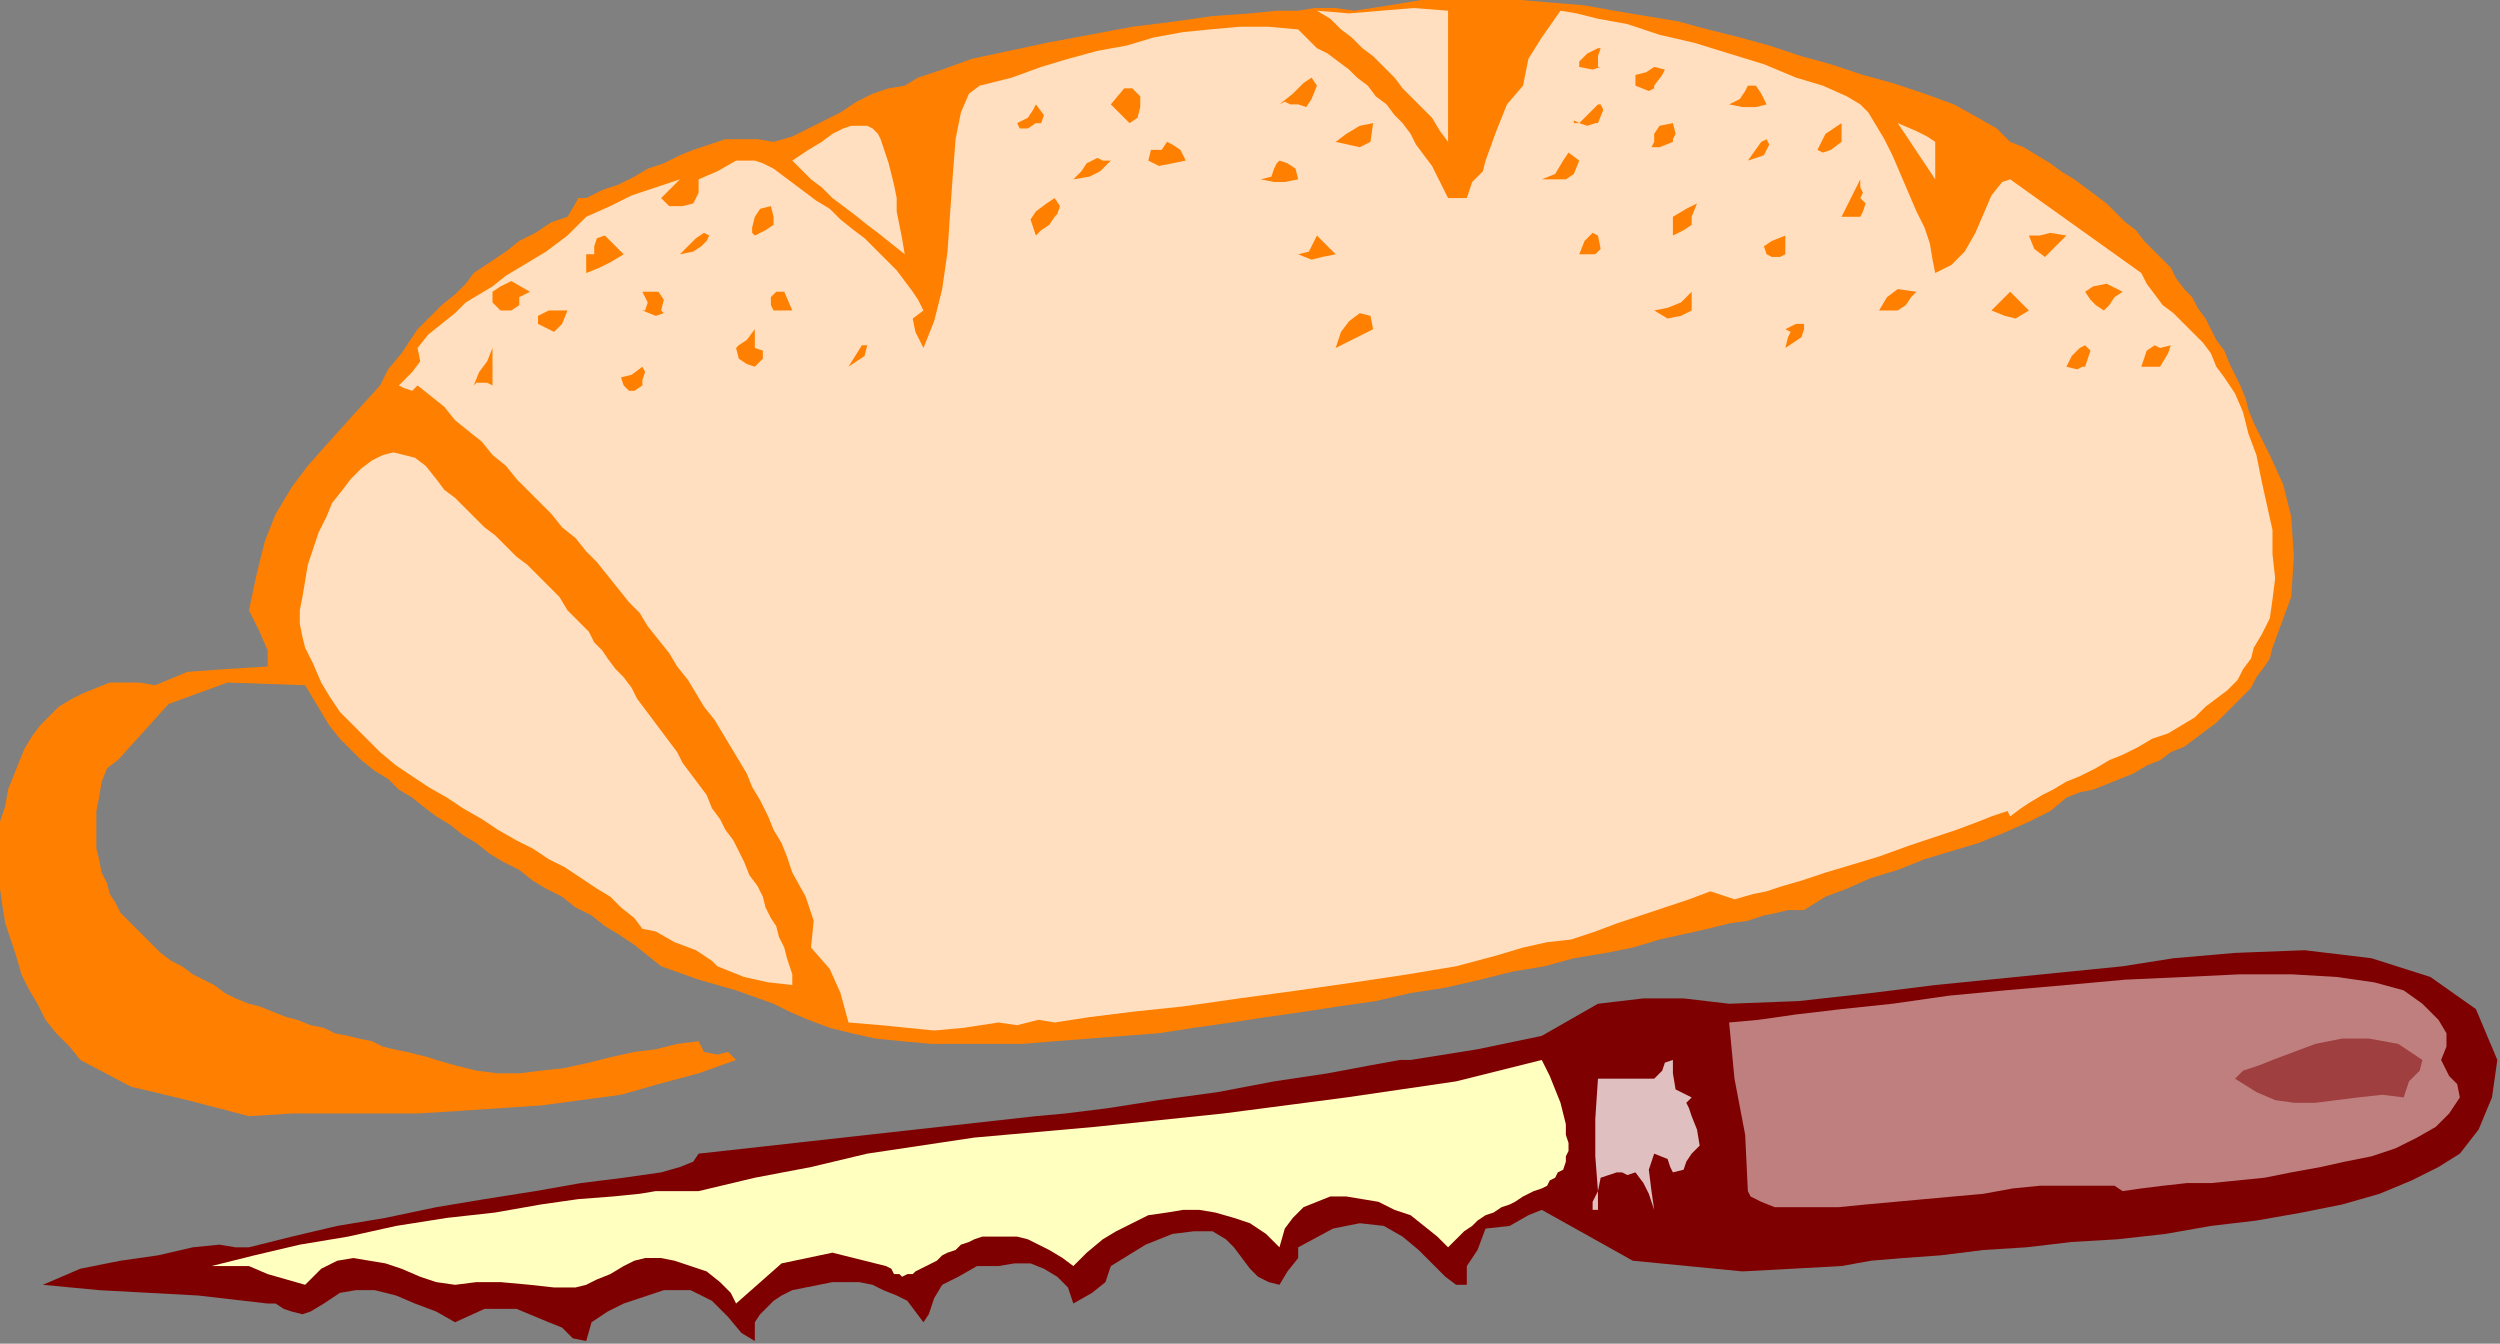 <?xml version="1.0" encoding="UTF-8" standalone="no"?>
<svg
   xmlns:dc="http://purl.org/dc/elements/1.1/"
   xmlns:cc="http://creativecommons.org/ns#"
   xmlns:rdf="http://www.w3.org/1999/02/22-rdf-syntax-ns#"
   xmlns:svg="http://www.w3.org/2000/svg"
   xmlns="http://www.w3.org/2000/svg"
   xmlns:sodipodi="http://sodipodi.sourceforge.net/DTD/sodipodi-0.dtd"
   xmlns:inkscape="http://www.inkscape.org/namespaces/inkscape"
   version="1.0"
   width="158.157mm"
   height="85.005mm"
   id="svg113"
   sodipodi:docname="OBSSG208.WMF">
  <rect width="100%" height="100%" fill="#808080" stroke="none"/>
  <sodipodi:namedview
     pagecolor="#ffffff"
     bordercolor="#666666"
     borderopacity="1"
     objecttolerance="10"
     gridtolerance="10"
     guidetolerance="10"
     inkscape:pageopacity="0"
     inkscape:pageshadow="2"
     inkscape:window-width="640"
     inkscape:window-height="480"
     id="namedview115" />
  <defs
     id="defs3">
    <pattern
       id="WMFhbasepattern"
       patternUnits="userSpaceOnUse"
       width="6"
       height="6"
       x="0"
       y="0" />
  </defs>
  <path
     style="fill:#ff7f00;fill-rule:evenodd;fill-opacity:1;stroke:none;"
     d="  M 467.2,24.96   L 472.96,28.16   L 477.44,30.72   L 480.64,33.92   L 480.64,33.92   L 483.84,35.2   L 487.04,37.12   L 490.24,39.04   L 492.8,40.96   L 496,42.88   L 498.56,44.8   L 501.12,46.72   L 503.68,48.64   L 506.24,51.2   L 508.16,53.12   L 510.72,55.04   L 512.64,57.6   L 514.56,59.52   L 517.12,62.08   L 519.04,64   L 520.32,66.56   L 522.24,69.12   L 524.16,71.04   L 525.44,73.6   L 527.36,76.16   L 528.64,78.72   L 529.92,81.28   L 531.84,83.84   L 533.12,87.04   L 534.4,89.6   L 535.68,92.16   L 536.96,95.36   L 537.6,97.92   L 538.88,101.12   L 538.88,101.12   L 542.72,108.8   L 545.92,115.84   L 547.84,123.52   L 547.84,123.52   L 548.48,133.12   L 547.84,142.72   L 543.36,154.88   L 543.36,154.88   L 542.72,157.44   L 541.44,159.36   L 539.52,161.92   L 538.24,164.48   L 536.32,166.4   L 534.4,168.32   L 531.84,170.88   L 529.92,172.8   L 527.36,174.72   L 524.8,176.64   L 522.24,178.56   L 519.04,179.84   L 516.48,181.76   L 513.28,183.04   L 510.08,184.96   L 506.88,186.24   L 503.68,187.52   L 500.48,188.8   L 497.28,189.44   L 494.08,190.72   L 494.08,190.72   L 490.24,193.92   L 485.12,196.48   L 479.36,199.04   L 472.96,201.6   L 466.56,203.52   L 460.16,205.44   L 453.76,208   L 447.36,209.92   L 441.6,212.48   L 436.48,214.4   L 431.36,217.6   L 431.36,217.6   L 430.72,217.6   L 429.44,217.6   L 427.52,217.6   L 424.96,218.24   L 421.76,218.88   L 417.92,220.16   L 413.44,220.8   L 408.32,222.08   L 402.56,223.36   L 396.8,224.64   L 390.4,226.56   L 384,227.84   L 376.32,229.12   L 369.28,231.04   L 361.6,232.32   L 353.92,234.24   L 345.6,236.16   L 337.28,237.44   L 328.96,239.36   L 320,240.64   L 311.68,241.92   L 302.72,243.2   L 294.4,244.48   L 285.44,245.76   L 277.12,247.04   L 268.8,247.68   L 260.48,248.32   L 252.16,248.96   L 244.48,249.6   L 236.8,249.6   L 229.76,249.6   L 222.72,249.6   L 215.68,248.96   L 209.28,248.32   L 203.52,247.04   L 198.4,245.76   L 193.28,243.84   L 188.8,241.92   L 184.96,240   L 184.96,240   L 176,236.8   L 167.04,234.24   L 158.08,231.04   L 158.08,231.04   L 154.88,228.48   L 151.68,225.92   L 147.84,223.36   L 144.64,221.44   L 141.44,218.88   L 137.6,216.96   L 134.4,214.4   L 130.56,212.48   L 127.36,210.56   L 124.16,208   L 120.32,206.08   L 117.12,204.16   L 113.92,201.6   L 110.72,199.68   L 107.52,197.12   L 104.32,195.2   L 104.32,195.2   L 101.76,193.28   L 98.56,190.72   L 95.36,188.8   L 92.8,186.24   L 89.6,184.32   L 86.4,181.76   L 83.84,179.2   L 81.28,176.64   L 78.72,173.44   L 76.8,170.24   L 74.88,167.04   L 72.96,163.84   L 72.96,163.84   L 54.4,163.2   L 40.32,168.32   L 28.16,181.76   L 28.16,181.76   L 25.6,183.68   L 24.32,186.88   L 23.68,190.72   L 23.68,190.72   L 23.04,193.92   L 23.04,197.12   L 23.04,200.32   L 23.04,202.88   L 23.68,205.44   L 24.32,208.64   L 25.6,211.2   L 26.24,213.76   L 27.52,215.68   L 28.8,218.24   L 30.72,220.16   L 32.64,222.08   L 34.56,224   L 36.48,225.92   L 38.4,227.84   L 40.96,229.76   L 43.52,231.04   L 46.08,232.96   L 48.64,234.24   L 51.2,235.52   L 53.76,237.44   L 56.32,238.72   L 59.52,240   L 62.08,240.64   L 65.28,241.92   L 68.48,243.2   L 71.04,243.84   L 74.24,245.12   L 77.44,245.76   L 80,247.04   L 83.2,247.68   L 85.76,248.32   L 88.96,248.96   L 91.52,250.24   L 94.08,250.88   L 97.28,251.52   L 99.84,252.16   L 102.4,252.8   L 104.32,253.44   L 104.32,253.44   L 108.8,254.72   L 113.92,256   L 119.04,256.64   L 124.16,256.64   L 129.28,256   L 135.04,255.36   L 140.8,254.08   L 145.92,252.8   L 151.68,251.52   L 156.8,250.88   L 161.92,249.6   L 167.04,248.96   L 167.04,248.96   L 168.32,251.52   L 171.52,252.16   L 174.08,251.52   L 176,253.44   L 176,253.44   L 167.04,256.64   L 157.44,259.2   L 148.48,261.76   L 138.88,263.04   L 129.28,264.32   L 119.68,264.96   L 110.08,265.6   L 99.84,266.24   L 90.24,266.24   L 80,266.24   L 69.76,266.24   L 59.52,266.88   L 59.52,266.88   L 59.52,266.88   L 44.8,263.04   L 31.36,259.84   L 19.2,253.44   L 19.2,253.44   L 16.64,250.24   L 13.44,247.04   L 10.88,243.84   L 8.96,240   L 7.04,236.8   L 5.12,232.96   L 3.84,228.48   L 2.56,224.64   L 1.28,220.8   L 0.64,216.96   L 0,212.48   L 0,208.64   L 0,204.16   L 0,200.32   L 0,196.48   L 1.28,192.64   L 1.92,188.8   L 3.2,185.6   L 4.48,182.4   L 5.76,179.2   L 7.68,176   L 9.6,173.44   L 12.16,170.88   L 14.08,168.96   L 17.28,167.04   L 19.84,165.76   L 23.04,164.48   L 26.24,163.2   L 29.44,163.2   L 33.28,163.2   L 37.12,163.84   L 37.12,163.84   L 44.8,160.64   L 53.76,160   L 64,159.36   L 64,159.36   L 64,155.52   L 62.08,151.04   L 59.52,145.92   L 59.52,145.92   L 61.44,136.96   L 63.36,129.28   L 65.92,122.88   L 69.76,116.48   L 73.6,111.36   L 78.72,105.6   L 84.48,99.2   L 90.88,92.16   L 90.88,92.16   L 92.8,88.32   L 96,84.48   L 99.84,78.72   L 99.84,78.72   L 103.04,75.52   L 105.6,72.96   L 108.8,70.4   L 111.36,67.84   L 113.28,65.28   L 113.28,65.28   L 117.12,62.72   L 120.96,60.16   L 124.16,57.6   L 128,55.68   L 131.84,53.12   L 135.68,51.84   L 135.68,51.84   L 137.6,48.64   L 138.24,47.36   L 140.16,47.36   L 140.16,47.36   L 144,45.44   L 147.84,44.16   L 151.68,42.24   L 154.88,40.32   L 158.72,39.04   L 162.56,37.12   L 165.76,35.84   L 169.6,34.56   L 173.44,33.28   L 177.28,33.28   L 181.12,33.28   L 184.96,33.92   L 184.96,33.92   L 189.44,32.64   L 193.28,30.72   L 197.12,28.8   L 200.96,26.88   L 204.8,24.32   L 208.64,22.4   L 212.48,21.12   L 216.32,20.48   L 216.32,20.48   L 219.52,18.56   L 225.28,16.64   L 232.32,14.08   L 241.28,12.16   L 250.24,10.24   L 260.48,8.32   L 270.72,6.4   L 280.96,5.12   L 289.92,3.84   L 298.88,3.2   L 305.28,2.56   L 310.4,2.56   L 310.4,2.56   L 314.24,1.92   L 319.36,1.92   L 323.84,2.56   L 323.84,2.56   L 332.16,1.28   L 339.84,0   L 348.16,0   L 355.84,0   L 363.52,0   L 371.2,0.64   L 378.88,1.28   L 385.92,2.56   L 393.6,3.84   L 401.28,5.12   L 408.32,7.04   L 416,8.96   L 423.04,10.88   L 430.72,13.44   L 437.76,15.36   L 445.44,17.92   L 452.48,19.84   L 460.16,22.4   L 467.2,24.96  z "
     id="path5" />
  <path
     style="fill:#ffdfbf;fill-rule:evenodd;fill-opacity:1;stroke:none;"
     d="  M 346.24,33.92   L 344.32,31.36   L 342.4,28.16   L 339.84,25.6   L 337.92,23.68   L 335.36,21.12   L 333.44,18.56   L 330.88,16   L 328.32,13.44   L 325.76,11.52   L 323.2,8.96   L 320.64,7.04   L 318.08,4.48   L 314.88,2.56   L 314.88,2.56   L 322.56,3.2   L 330.24,2.56   L 337.92,1.92   L 346.24,2.56   L 346.24,2.56   L 346.24,12.16   L 346.24,23.04   L 346.24,33.92  z "
     id="path7" />
  <path
     style="fill:#ffdfbf;fill-rule:evenodd;fill-opacity:1;stroke:none;"
     d="  M 462.72,65.28   L 466.56,63.36   L 469.76,60.16   L 472.32,55.68   L 474.24,51.2   L 476.16,46.72   L 478.72,43.52   L 480.64,42.88   L 480.64,42.88   L 512,65.28   L 513.28,67.84   L 515.2,70.4   L 517.12,72.96   L 519.68,74.88   L 522.24,77.44   L 524.16,79.36   L 526.72,81.92   L 528.64,84.48   L 529.92,87.68   L 529.92,87.68   L 531.84,90.24   L 534.4,94.08   L 536.32,98.56   L 537.6,103.68   L 539.52,108.8   L 540.8,115.2   L 542.08,120.96   L 543.36,126.72   L 543.36,132.48   L 544,138.24   L 543.36,143.36   L 542.72,147.84   L 540.8,151.68   L 538.88,154.88   L 538.88,154.88   L 538.24,157.44   L 536.32,160   L 535.04,162.56   L 532.48,165.12   L 529.92,167.04   L 527.36,168.96   L 524.8,171.52   L 521.6,173.44   L 518.4,175.36   L 514.56,176.64   L 511.36,178.56   L 507.52,180.48   L 504.32,181.76   L 501.12,183.68   L 497.28,185.6   L 494.08,186.88   L 490.88,188.8   L 488.32,190.08   L 485.12,192   L 483.2,193.28   L 480.64,195.2   L 480.64,195.2   L 480,193.92   L 478.08,194.56   L 476.16,195.2   L 476.16,195.2   L 472.96,196.48   L 467.84,198.4   L 462.08,200.32   L 456.32,202.24   L 449.28,204.8   L 442.88,206.72   L 436.48,208.64   L 430.72,210.56   L 426.24,211.84   L 422.4,213.12   L 422.4,213.12   L 419.2,213.76   L 414.72,215.04   L 408.96,213.12   L 408.96,213.12   L 403.84,215.04   L 398.08,216.96   L 392.32,218.88   L 386.56,220.8   L 381.44,222.72   L 375.68,224.64   L 369.92,225.28   L 364.16,226.56   L 364.16,226.56   L 357.76,228.48   L 348.16,231.04   L 336.64,232.96   L 323.84,234.88   L 310.4,236.8   L 296.32,238.72   L 282.88,240.64   L 270.72,241.92   L 260.48,243.2   L 252.16,244.48   L 252.16,244.48   L 248.32,243.84   L 243.2,245.12   L 238.72,244.48   L 238.72,244.48   L 230.4,245.76   L 223.36,246.4   L 216.96,245.76   L 210.56,245.12   L 202.88,244.48   L 202.88,244.48   L 200.96,237.44   L 198.4,231.68   L 193.92,226.56   L 193.92,226.56   L 194.56,220.16   L 192.64,214.4   L 189.44,208.64   L 189.44,208.64   L 188.16,204.8   L 186.88,201.6   L 184.96,198.4   L 183.68,195.2   L 181.76,191.36   L 179.84,188.16   L 178.56,184.96   L 176.64,181.76   L 174.72,178.56   L 172.8,175.36   L 170.88,172.16   L 168.32,168.96   L 166.4,165.76   L 164.48,162.56   L 161.92,159.36   L 160,156.16   L 157.44,152.96   L 154.88,149.76   L 152.96,146.56   L 150.4,144   L 147.84,140.8   L 145.28,137.6   L 142.72,134.4   L 140.16,131.84   L 137.6,128.64   L 134.4,126.08   L 131.84,122.88   L 129.28,120.32   L 126.08,117.12   L 123.52,114.56   L 120.96,111.36   L 117.76,108.8   L 115.2,105.6   L 112,103.04   L 108.8,100.48   L 106.24,97.28   L 103.04,94.72   L 99.84,92.16   L 99.84,92.16   L 98.56,93.44   L 96.64,92.8   L 95.36,92.16   L 95.36,92.16   L 98.56,88.96   L 100.48,86.4   L 99.84,83.2   L 99.84,83.2   L 102.4,80   L 105.6,77.44   L 108.8,74.88   L 111.36,72.32   L 114.56,70.4   L 117.76,68.48   L 120.96,65.92   L 124.16,64   L 127.36,62.08   L 130.56,60.16   L 133.12,58.24   L 135.68,56.32   L 138.24,53.76   L 140.16,51.84   L 140.16,51.84   L 145.92,49.28   L 151.04,46.72   L 156.8,44.8   L 162.56,42.88   L 162.56,42.88   L 158.08,47.36   L 160,49.28   L 163.2,49.28   L 165.76,48.64   L 167.04,46.08   L 167.04,42.88   L 167.04,42.88   L 171.52,40.96   L 176,38.4   L 180.48,38.4   L 180.48,38.4   L 182.4,39.04   L 184.96,40.32   L 187.52,42.24   L 190.08,44.16   L 192.64,46.08   L 195.2,48   L 198.4,49.92   L 200.96,52.48   L 204.16,55.04   L 206.72,56.96   L 209.28,59.52   L 211.84,62.08   L 214.4,64.64   L 216.32,67.2   L 218.24,69.76   L 219.52,71.68   L 220.8,74.24   L 220.8,74.24   L 218.24,76.16   L 218.88,79.36   L 220.8,83.2   L 220.8,83.2   L 223.36,76.8   L 225.28,69.12   L 226.56,60.16   L 227.2,50.56   L 227.84,41.6   L 228.48,33.28   L 229.76,26.88   L 231.68,22.4   L 234.24,20.48   L 234.24,20.48   L 241.92,18.56   L 248.96,16   L 255.36,14.08   L 262.4,12.16   L 269.44,10.88   L 275.84,8.96   L 282.88,7.68   L 289.28,7.04   L 296.32,6.4   L 303.36,6.4   L 310.4,7.04   L 310.4,7.04   L 314.88,11.52   L 317.44,12.8   L 320,14.72   L 322.56,16.64   L 324.48,18.56   L 327.04,20.48   L 328.96,23.04   L 331.52,24.96   L 333.44,27.52   L 335.36,29.44   L 337.28,32   L 338.56,34.56   L 340.48,37.12   L 342.4,39.68   L 343.68,42.24   L 344.96,44.8   L 346.24,47.36   L 346.24,47.36   L 350.72,47.36   L 352,43.52   L 354.56,40.96   L 355.2,38.4   L 355.2,38.4   L 357.76,31.36   L 360.32,24.96   L 364.16,20.48   L 364.16,20.48   L 365.44,14.08   L 368.64,8.96   L 373.12,2.56   L 373.12,2.56   L 376.96,3.2   L 382.08,4.48   L 389.12,5.76   L 396.8,8.32   L 405.12,10.24   L 413.44,12.8   L 421.76,15.36   L 429.44,18.56   L 435.84,20.48   L 441.6,23.04   L 444.8,24.96   L 444.8,24.96   L 446.72,26.88   L 448.64,30.08   L 450.56,33.28   L 452.48,37.12   L 454.4,41.6   L 456.32,46.08   L 458.24,50.56   L 460.16,54.4   L 461.44,58.24   L 462.08,62.08   L 462.72,65.28  z "
     id="path9" />
  <path
     style="fill:#ff7f00;fill-rule:evenodd;fill-opacity:1;stroke:none;"
     d="  M 382.08,16   L 382.72,16   L 380.8,16.64   L 377.6,16   L 377.6,16   L 377.6,16   L 377.6,14.72   L 379.52,12.8   L 382.08,11.52   L 382.08,11.52   L 382.72,11.52   L 382.08,13.44   L 382.08,16  z "
     id="path11" />
  <path
     style="fill:#ff7f00;fill-rule:evenodd;fill-opacity:1;stroke:none;"
     d="  M 395.52,20.48   L 395.52,21.12   L 394.24,21.76   L 391.04,20.48   L 391.04,20.48   L 391.04,17.92   L 393.6,17.28   L 395.52,16   L 395.52,16   L 398.08,16.64   L 397.44,17.92   L 395.52,20.48  z "
     id="path13" />
  <path
     style="fill:#ff7f00;fill-rule:evenodd;fill-opacity:1;stroke:none;"
     d="  M 314.88,20.48   L 313.6,23.68   L 312.32,25.6   L 310.4,24.96   L 310.4,24.96   L 308.48,24.96   L 307.2,24.32   L 305.92,24.96   L 305.92,24.96   L 309.12,22.4   L 311.68,19.84   L 313.6,18.56   L 314.88,20.48  z "
     id="path15" />
  <path
     style="fill:#ff7f00;fill-rule:evenodd;fill-opacity:1;stroke:none;"
     d="  M 422.4,24.96   L 419.84,25.6   L 416.64,25.6   L 413.44,24.96   L 413.44,24.96   L 413.44,24.96   L 413.44,24.96   L 413.44,24.96   L 413.44,24.96   L 416,23.68   L 417.28,21.76   L 417.92,20.48   L 417.92,20.48   L 419.84,20.48   L 421.12,22.4   L 422.4,24.96  z "
     id="path17" />
  <path
     style="fill:#ff7f00;fill-rule:evenodd;fill-opacity:1;stroke:none;"
     d="  M 270.08,29.44   L 265.6,24.96   L 268.8,21.12   L 270.72,21.12   L 272.64,23.04   L 272.64,25.6   L 272,28.16   L 270.08,29.44  z "
     id="path19" />
  <path
     style="fill:#ff7f00;fill-rule:evenodd;fill-opacity:1;stroke:none;"
     d="  M 382.08,29.44   L 381.44,29.44   L 379.52,30.08   L 377.6,29.44   L 377.6,29.44   L 376.32,29.44   L 376.32,28.8   L 377.6,29.44   L 377.6,29.44   L 382.08,24.96   L 382.72,24.96   L 383.36,26.24   L 382.08,29.44  z "
     id="path21" />
  <path
     style="fill:#ff7f00;fill-rule:evenodd;fill-opacity:1;stroke:none;"
     d="  M 247.68,24.96   L 249.6,27.52   L 248.96,29.44   L 247.68,29.44   L 247.68,29.44   L 245.76,30.72   L 243.84,30.72   L 243.2,29.44   L 243.2,29.44   L 245.76,28.16   L 247.04,26.24   L 247.68,24.96   L 247.68,24.96   L 248.32,24.96   L 248.96,24.96   L 247.68,24.96  z "
     id="path23" />
  <path
     style="fill:#ff7f00;fill-rule:evenodd;fill-opacity:1;stroke:none;"
     d="  M 400,29.44   L 400.64,32   L 400,33.28   L 400,33.92   L 400,33.92   L 396.8,35.2   L 394.88,35.2   L 395.52,33.92   L 395.52,33.92   L 395.52,32   L 396.8,30.08   L 400,29.44   L 400,29.44   L 400,29.44   L 400,29.44   L 400,29.44  z "
     id="path25" />
  <path
     style="fill:#ffdfbf;fill-rule:evenodd;fill-opacity:1;stroke:none;"
     d="  M 216.32,60.8   L 216.32,60.8   L 213.12,58.24   L 209.92,55.68   L 207.36,53.76   L 204.16,51.2   L 201.6,49.28   L 199.04,47.36   L 196.48,44.8   L 193.92,42.88   L 191.36,40.32   L 189.44,38.4   L 189.44,38.4   L 193.28,35.84   L 196.48,33.92   L 199.04,32   L 201.6,30.72   L 203.52,30.08   L 205.44,30.08   L 207.36,30.08   L 208.64,30.72   L 209.92,32   L 210.56,33.28   L 211.2,35.2   L 211.84,37.12   L 212.48,39.04   L 213.12,41.6   L 213.76,44.16   L 214.4,47.36   L 214.4,50.56   L 215.04,53.76   L 215.68,56.96   L 216.32,60.8  z "
     id="path27" />
  <path
     style="fill:#ff7f00;fill-rule:evenodd;fill-opacity:1;stroke:none;"
     d="  M 328.32,29.44   L 327.68,33.92   L 325.12,35.2   L 319.36,33.92   L 319.36,33.92   L 321.92,32   L 325.12,30.08   L 328.32,29.44  z "
     id="path29" />
  <path
     style="fill:#ff7f00;fill-rule:evenodd;fill-opacity:1;stroke:none;"
     d="  M 440.32,33.92   L 437.76,35.84   L 435.84,36.48   L 434.56,35.84   L 435.2,34.56   L 436.48,32   L 440.32,29.44   L 440.32,29.44   L 440.32,33.92  z "
     id="path31" />
  <path
     style="fill:#ffdfbf;fill-rule:evenodd;fill-opacity:1;stroke:none;"
     d="  M 462.72,33.92   L 462.72,42.88   L 453.76,29.44   L 458.24,31.36   L 460.8,32.64   L 462.72,33.92  z "
     id="path33" />
  <path
     style="fill:#ff7f00;fill-rule:evenodd;fill-opacity:1;stroke:none;"
     d="  M 417.92,38.4   L 417.92,38.4   L 421.12,33.92   L 422.4,33.28   L 423.04,34.56   L 421.76,37.12   L 417.92,38.4  z "
     id="path35" />
  <path
     style="fill:#ff7f00;fill-rule:evenodd;fill-opacity:1;stroke:none;"
     d="  M 283.52,38.4   L 280.32,39.04   L 277.12,39.68   L 274.56,38.4   L 274.56,38.4   L 275.2,35.84   L 277.76,35.84   L 279.04,33.92   L 279.04,33.92   L 280.32,34.56   L 282.24,35.84   L 283.52,38.4  z "
     id="path37" />
  <path
     style="fill:#ff7f00;fill-rule:evenodd;fill-opacity:1;stroke:none;"
     d="  M 265.6,38.4   L 263.04,40.96   L 260.48,42.24   L 256.64,42.88   L 256.64,42.88   L 256.64,42.88   L 258.56,40.96   L 259.84,39.04   L 261.12,38.4   L 261.12,38.4   L 262.4,37.76   L 263.68,38.4   L 265.6,38.4  z "
     id="path39" />
  <path
     style="fill:#ff7f00;fill-rule:evenodd;fill-opacity:1;stroke:none;"
     d="  M 310.4,42.88   L 307.2,43.52   L 304.64,43.52   L 301.44,42.88   L 301.44,42.88   L 301.44,42.88   L 304,42.24   L 304.64,40.32   L 305.28,39.04   L 305.92,38.4   L 305.92,38.4   L 307.84,39.04   L 309.76,40.32   L 310.4,42.88  z "
     id="path41" />
  <path
     style="fill:#ff7f00;fill-rule:evenodd;fill-opacity:1;stroke:none;"
     d="  M 377.6,38.4   L 376.32,41.6   L 374.4,42.88   L 373.12,42.88   L 373.12,42.88   L 368.64,42.88   L 371.84,41.6   L 373.76,38.4   L 375.04,36.48   L 377.6,38.4  z "
     id="path43" />
  <path
     style="fill:#ff7f00;fill-rule:evenodd;fill-opacity:1;stroke:none;"
     d="  M 444.8,47.36   L 446.08,48.64   L 445.44,50.56   L 444.8,51.84   L 444.8,51.84   L 442.24,51.84   L 440.96,51.84   L 440.32,51.84   L 440.32,51.84   L 441.6,49.28   L 442.88,46.72   L 444.8,42.88   L 444.8,42.88   L 444.8,44.8   L 445.44,46.08   L 444.8,47.36  z "
     id="path45" />
  <path
     style="fill:#ff7f00;fill-rule:evenodd;fill-opacity:1;stroke:none;"
     d="  M 252.16,51.84   L 250.88,53.76   L 248.96,55.04   L 247.68,56.32   L 247.68,56.32   L 246.4,52.48   L 247.68,50.56   L 250.24,48.64   L 252.16,47.36   L 252.16,47.36   L 253.44,49.28   L 252.8,51.2   L 252.16,51.84  z "
     id="path47" />
  <path
     style="fill:#ff7f00;fill-rule:evenodd;fill-opacity:1;stroke:none;"
     d="  M 404.48,51.84   L 404.48,53.76   L 402.56,55.04   L 400,56.32   L 400,56.32   L 400,53.76   L 400,52.48   L 400,51.84   L 400,51.84   L 403.2,49.92   L 405.76,48.64   L 404.48,51.84  z "
     id="path49" />
  <path
     style="fill:#ff7f00;fill-rule:evenodd;fill-opacity:1;stroke:none;"
     d="  M 184.96,51.84   L 184.96,53.76   L 183.04,55.04   L 180.48,56.32   L 180.48,56.32   L 179.84,55.68   L 179.84,54.4   L 180.48,51.84   L 180.48,51.84   L 181.76,49.92   L 184.32,49.28   L 184.96,51.84  z "
     id="path51" />
  <path
     style="fill:#ff7f00;fill-rule:evenodd;fill-opacity:1;stroke:none;"
     d="  M 382.08,56.32   L 382.72,59.52   L 381.44,60.8   L 377.6,60.8   L 377.6,60.8   L 378.88,57.6   L 380.8,55.68   L 382.08,56.32  z "
     id="path53" />
  <path
     style="fill:#ff7f00;fill-rule:evenodd;fill-opacity:1;stroke:none;"
     d="  M 489.6,60.8   L 488.96,61.44   L 486.4,59.52   L 485.12,56.32   L 485.12,56.32   L 487.68,56.32   L 490.24,55.68   L 494.08,56.32   L 494.08,56.32   L 489.6,60.8  z "
     id="path55" />
  <path
     style="fill:#ff7f00;fill-rule:evenodd;fill-opacity:1;stroke:none;"
     d="  M 162.56,60.8   L 162.56,60.8   L 166.4,56.96   L 168.32,55.68   L 169.6,56.32   L 168.96,57.6   L 167.68,58.88   L 165.76,60.16   L 162.56,60.8  z "
     id="path57" />
  <path
     style="fill:#ff7f00;fill-rule:evenodd;fill-opacity:1;stroke:none;"
     d="  M 426.88,60.8   L 425.6,61.44   L 423.68,61.44   L 422.4,60.8   L 422.4,60.8   L 421.76,58.88   L 423.68,57.6   L 426.88,56.32   L 426.88,56.32   L 426.88,56.96   L 426.88,58.88   L 426.88,60.8  z "
     id="path59" />
  <path
     style="fill:#ff7f00;fill-rule:evenodd;fill-opacity:1;stroke:none;"
     d="  M 149.12,60.8   L 145.92,62.72   L 143.36,64   L 140.16,65.28   L 140.16,65.28   L 140.16,60.8   L 142.08,60.8   L 142.08,58.88   L 142.72,56.96   L 144.64,56.32   L 144.64,56.32   L 145.92,57.6   L 147.2,58.88   L 149.12,60.8  z "
     id="path61" />
  <path
     style="fill:#ff7f00;fill-rule:evenodd;fill-opacity:1;stroke:none;"
     d="  M 319.36,60.8   L 316.16,61.44   L 313.6,62.08   L 310.4,60.8   L 310.4,60.8   L 312.96,60.16   L 314.24,57.6   L 314.88,56.32   L 314.88,56.32   L 319.36,60.8  z "
     id="path63" />
  <path
     style="fill:#ff7f00;fill-rule:evenodd;fill-opacity:1;stroke:none;"
     d="  M 126.72,69.76   L 124.16,71.04   L 124.16,72.96   L 122.24,74.24   L 122.24,74.24   L 119.68,74.24   L 117.76,72.32   L 117.76,69.76   L 117.76,69.76   L 119.68,68.48   L 122.24,67.2   L 126.72,69.76  z "
     id="path65" />
  <path
     style="fill:#ff7f00;fill-rule:evenodd;fill-opacity:1;stroke:none;"
     d="  M 507.52,69.76   L 505.6,71.04   L 504.32,72.96   L 503.04,74.24   L 503.04,74.24   L 501.12,72.96   L 499.84,71.68   L 498.56,69.76   L 498.56,69.76   L 500.48,68.48   L 503.68,67.84   L 507.52,69.76  z "
     id="path67" />
  <path
     style="fill:#ff7f00;fill-rule:evenodd;fill-opacity:1;stroke:none;"
     d="  M 458.24,69.76   L 456.96,71.04   L 455.68,72.96   L 453.76,74.24   L 453.76,74.24   L 451.84,74.24   L 450.56,74.24   L 449.28,74.24   L 449.28,74.24   L 451.2,71.04   L 453.76,69.12   L 458.24,69.76  z "
     id="path69" />
  <path
     style="fill:#ff7f00;fill-rule:evenodd;fill-opacity:1;stroke:none;"
     d="  M 189.44,74.24   L 184.96,74.24   L 184.32,72.96   L 184.32,71.04   L 185.6,69.76   L 187.52,69.76   L 189.44,74.24  z "
     id="path71" />
  <path
     style="fill:#ff7f00;fill-rule:evenodd;fill-opacity:1;stroke:none;"
     d="  M 485.12,74.24   L 481.92,76.16   L 479.36,75.52   L 476.16,74.24   L 476.16,74.24   L 480.64,69.76   L 485.12,74.24  z "
     id="path73" />
  <path
     style="fill:#ff7f00;fill-rule:evenodd;fill-opacity:1;stroke:none;"
     d="  M 158.08,74.24   L 158.72,74.88   L 156.8,75.52   L 153.6,74.24   L 153.6,74.24   L 153.6,74.24   L 154.24,74.24   L 154.88,72.32   L 153.6,69.76   L 153.6,69.76   L 157.44,69.76   L 158.72,71.68   L 158.08,74.24  z "
     id="path75" />
  <path
     style="fill:#ff7f00;fill-rule:evenodd;fill-opacity:1;stroke:none;"
     d="  M 404.48,74.24   L 401.92,75.52   L 398.72,76.16   L 395.52,74.24   L 395.52,74.24   L 398.72,73.6   L 401.92,72.32   L 404.48,69.76   L 404.48,69.76   L 404.48,74.24  z "
     id="path77" />
  <path
     style="fill:#ff7f00;fill-rule:evenodd;fill-opacity:1;stroke:none;"
     d="  M 135.68,74.24   L 134.4,77.44   L 132.48,79.36   L 131.2,78.72   L 131.2,78.72   L 128.64,77.44   L 128.64,75.52   L 131.2,74.24   L 131.2,74.24   L 135.68,74.24  z "
     id="path79" />
  <path
     style="fill:#ff7f00;fill-rule:evenodd;fill-opacity:1;stroke:none;"
     d="  M 328.32,78.72   L 319.36,83.2   L 320.64,79.36   L 322.56,76.8   L 325.12,74.88   L 327.68,75.52   L 328.32,78.72  z "
     id="path81" />
  <path
     style="fill:#ff7f00;fill-rule:evenodd;fill-opacity:1;stroke:none;"
     d="  M 431.36,78.72   L 430.72,80.64   L 428.8,81.92   L 426.88,83.2   L 426.88,83.2   L 426.88,83.2   L 427.52,80.64   L 428.16,79.36   L 426.88,78.72   L 426.88,78.72   L 429.44,77.44   L 431.36,77.44   L 431.36,78.72  z "
     id="path83" />
  <path
     style="fill:#ff7f00;fill-rule:evenodd;fill-opacity:1;stroke:none;"
     d="  M 180.48,83.2   L 182.4,83.84   L 182.4,85.76   L 180.48,87.68   L 180.48,87.68   L 178.56,87.04   L 176.64,85.76   L 176,83.2   L 176,83.2   L 176.64,82.56   L 178.56,81.28   L 180.48,78.72   L 180.48,78.72   L 180.48,83.2  z "
     id="path85" />
  <path
     style="fill:#ff7f00;fill-rule:evenodd;fill-opacity:1;stroke:none;"
     d="  M 516.48,87.68   L 515.84,87.68   L 514.56,87.68   L 512,87.68   L 512,87.68   L 513.28,83.84   L 515.2,82.56   L 516.48,83.2   L 516.48,83.2   L 519.04,82.56   L 518.4,84.48   L 516.48,87.68  z "
     id="path87" />
  <path
     style="fill:#ff7f00;fill-rule:evenodd;fill-opacity:1;stroke:none;"
     d="  M 202.88,87.68   L 202.88,87.68   L 206.08,82.56   L 207.36,82.56   L 206.72,85.12   L 202.88,87.68  z "
     id="path89" />
  <path
     style="fill:#ff7f00;fill-rule:evenodd;fill-opacity:1;stroke:none;"
     d="  M 498.56,87.68   L 497.92,87.68   L 496.64,88.32   L 494.08,87.68   L 494.08,87.68   L 495.36,85.12   L 497.28,83.2   L 498.56,82.56   L 499.84,83.84   L 498.56,87.68  z "
     id="path91" />
  <path
     style="fill:#ff7f00;fill-rule:evenodd;fill-opacity:1;stroke:none;"
     d="  M 117.76,87.68   L 117.76,92.16   L 116.48,91.52   L 113.92,91.52   L 113.28,92.16   L 113.28,92.16   L 114.56,88.96   L 116.48,86.4   L 117.76,83.2   L 117.76,83.2   L 117.76,87.68  z "
     id="path93" />
  <path
     style="fill:#ff7f00;fill-rule:evenodd;fill-opacity:1;stroke:none;"
     d="  M 153.6,92.16   L 151.68,93.44   L 150.4,93.44   L 149.12,92.16   L 149.12,92.16   L 148.48,90.24   L 151.04,89.6   L 153.6,87.68   L 153.6,87.68   L 154.24,88.96   L 153.6,90.88   L 153.6,92.16  z "
     id="path95" />
  <path
     style="fill:#ffdfbf;fill-rule:evenodd;fill-opacity:1;stroke:none;"
     d="  M 189.44,235.52   L 183.68,234.88   L 177.92,233.6   L 171.52,231.04   L 171.52,231.04   L 170.24,229.76   L 166.4,227.2   L 161.28,225.28   L 156.8,222.72   L 153.6,222.08   L 153.6,222.08   L 151.68,219.52   L 148.48,216.96   L 145.92,214.4   L 142.72,212.48   L 138.88,209.92   L 135.04,207.36   L 131.2,205.44   L 127.36,202.88   L 123.52,200.96   L 119.04,198.4   L 115.2,195.84   L 110.72,193.28   L 106.88,190.72   L 102.4,188.16   L 98.56,185.6   L 94.72,183.04   L 90.88,179.84   L 87.68,176.64   L 84.48,173.44   L 81.28,170.24   L 78.72,166.4   L 76.8,163.2   L 74.88,158.72   L 72.96,154.88   L 72.96,154.88   L 72.32,152.32   L 71.68,149.12   L 71.68,145.92   L 72.32,142.72   L 72.96,138.88   L 73.6,135.04   L 74.88,131.2   L 76.16,127.36   L 78.08,123.52   L 79.36,120.32   L 81.92,117.12   L 83.84,114.56   L 86.4,112   L 88.96,110.08   L 91.52,108.8   L 94.08,108.16   L 96.64,108.8   L 99.2,109.44   L 101.76,111.36   L 104.32,114.56   L 104.32,114.56   L 106.24,117.12   L 108.8,119.04   L 111.36,121.6   L 113.28,123.52   L 115.84,126.08   L 118.4,128   L 120.96,130.56   L 123.52,133.12   L 126.08,135.04   L 128.64,137.6   L 131.2,140.16   L 133.76,142.72   L 135.68,145.92   L 135.68,145.92   L 137.6,147.84   L 138.88,149.12   L 140.8,151.04   L 142.08,153.6   L 144,155.52   L 145.28,157.44   L 147.2,160   L 149.12,161.92   L 151.04,164.48   L 152.32,167.04   L 154.24,169.6   L 156.16,172.16   L 158.08,174.72   L 160,177.28   L 161.92,179.84   L 163.2,182.4   L 165.12,184.96   L 167.04,187.52   L 168.96,190.08   L 170.24,193.28   L 172.16,195.84   L 173.44,198.4   L 175.36,200.96   L 176.64,203.52   L 177.92,206.08   L 179.2,209.28   L 181.12,211.84   L 182.4,214.4   L 183.04,216.96   L 184.32,219.52   L 185.6,221.44   L 186.24,224   L 187.52,226.56   L 188.16,229.12   L 188.8,231.04   L 189.44,232.96   L 189.44,235.52  z "
     id="path97" />
  <path
     style="fill:#ff7f00;fill-rule:evenodd;fill-opacity:1;stroke:none;"
     d="  M 122.24,119.04   L 122.24,123.52   L 122.24,119.04  z "
     id="path99" />
  <path
     style="fill:#7f0000;fill-rule:evenodd;fill-opacity:1;stroke:none;"
     d="  M 368.64,289.28   L 365.44,290.56   L 360.96,293.12   L 355.2,293.76   L 355.2,293.76   L 353.28,298.88   L 350.72,302.72   L 350.72,307.2   L 350.72,307.2   L 348.16,307.2   L 345.6,305.28   L 343.04,302.72   L 339.2,298.88   L 335.36,295.68   L 330.88,293.12   L 325.12,292.48   L 318.72,293.76   L 310.4,298.24   L 310.4,298.24   L 310.4,300.8   L 307.84,304   L 305.92,307.2   L 305.92,307.2   L 303.36,306.56   L 300.8,305.28   L 298.88,303.36   L 296.96,300.8   L 295.04,298.24   L 293.12,296.32   L 289.92,294.4   L 285.44,294.4   L 280.32,295.04   L 273.92,297.6   L 265.6,302.72   L 265.6,302.72   L 264.32,306.56   L 261.12,309.12   L 256.64,311.68   L 256.64,311.68   L 255.36,307.84   L 252.8,305.28   L 249.6,303.36   L 246.4,302.08   L 242.56,302.08   L 238.72,302.72   L 238.72,302.72   L 233.6,302.72   L 229.12,305.28   L 225.28,307.2   L 225.28,307.2   L 223.36,310.4   L 222.08,314.24   L 220.8,316.16   L 220.8,316.16   L 218.88,313.6   L 216.96,311.04   L 214.4,309.76   L 211.2,308.48   L 208.64,307.2   L 205.44,306.56   L 202.24,306.56   L 199.04,306.56   L 195.84,307.2   L 192.64,307.84   L 189.44,308.48   L 186.88,309.76   L 184.96,311.04   L 183.04,312.96   L 181.76,314.24   L 180.48,316.16   L 180.48,318.08   L 180.48,320.64   L 180.48,320.64   L 177.28,318.72   L 174.08,314.88   L 170.24,311.04   L 165.12,308.48   L 158.72,308.48   L 149.12,311.68   L 149.12,311.68   L 145.28,313.6   L 141.44,316.16   L 140.16,320.64   L 140.16,320.64   L 136.96,320   L 134.4,317.44   L 131.2,316.16   L 131.2,316.16   L 123.52,312.96   L 115.84,312.96   L 108.8,316.16   L 108.8,316.16   L 104.32,313.6   L 99.2,311.68   L 94.72,309.76   L 89.6,308.48   L 85.12,308.48   L 81.28,309.12   L 77.44,311.68   L 77.44,311.68   L 74.24,313.6   L 72.32,314.24   L 69.76,313.6   L 67.84,312.96   L 65.92,311.68   L 64,311.68   L 64,311.68   L 47.36,309.76   L 23.68,308.48   L 10.24,307.2   L 10.24,307.2   L 10.24,307.2   L 19.2,303.36   L 28.8,301.44   L 37.76,300.16   L 46.08,298.24   L 46.08,298.24   L 52.48,297.6   L 56.32,298.24   L 59.52,298.24   L 59.52,298.24   L 69.76,295.68   L 80.64,293.12   L 92.16,291.2   L 104.32,288.64   L 115.84,286.72   L 128,284.8   L 138.88,282.88   L 149.12,281.6   L 158.08,280.32   L 158.08,280.32   L 162.56,279.04   L 165.76,277.76   L 167.04,275.84   L 167.04,275.84   L 247.68,266.88   L 254.72,266.24   L 264.96,264.96   L 277.12,263.04   L 291.2,261.12   L 304.64,258.56   L 317.44,256.64   L 327.68,254.72   L 334.72,253.44   L 337.28,253.44   L 337.28,253.44   L 353.28,250.88   L 368.64,247.68   L 382.08,240   L 382.08,240   L 392.96,238.72   L 402.56,238.72   L 413.44,240   L 413.44,240   L 430.08,239.36   L 447.36,237.44   L 462.72,235.52   L 462.72,235.52   L 462.72,235.52   L 507.52,231.04   L 519.68,229.12   L 534.4,227.84   L 551.04,227.2   L 567.04,229.12   L 581.12,233.6   L 592,241.28   L 597.12,253.44   L 597.12,253.44   L 595.84,262.4   L 592.64,270.08   L 588.16,275.84   L 588.16,275.84   L 583.04,279.04   L 576.64,282.24   L 568.96,285.44   L 560,288   L 550.4,289.92   L 539.52,291.84   L 528.64,293.12   L 517.76,295.04   L 506.24,296.32   L 495.36,296.96   L 484.48,298.24   L 474.24,298.88   L 464,300.16   L 455.04,300.8   L 447.36,301.44   L 440.32,302.72   L 440.32,302.72   L 416.64,304   L 390.4,301.44   L 368.64,289.28  z "
     id="path101" />
  <path
     style="fill:#bf7f7f;fill-rule:evenodd;fill-opacity:1;stroke:none;"
     d="  M 507.52,284.8   L 505.6,283.52   L 502.4,283.52   L 498.56,283.52   L 493.44,283.52   L 487.68,283.52   L 481.28,284.16   L 474.24,285.44   L 467.2,286.08   L 460.16,286.72   L 453.12,287.36   L 446.08,288   L 439.68,288.64   L 433.92,288.64   L 428.8,288.64   L 424.32,288.64   L 421.12,287.36   L 418.56,286.08   L 417.92,284.8   L 417.92,284.8   L 417.28,271.36   L 414.72,257.92   L 413.44,244.48   L 413.44,244.48   L 420.48,243.84   L 429.44,242.56   L 440.32,241.28   L 452.48,240   L 465.92,238.08   L 479.36,236.8   L 494.08,235.52   L 508.16,234.24   L 522.24,233.6   L 535.68,232.96   L 547.84,232.96   L 558.72,233.6   L 567.68,234.88   L 574.72,236.8   L 579.2,240   L 579.2,240   L 583.04,243.84   L 584.96,247.04   L 584.96,250.24   L 583.68,253.44   L 583.68,253.44   L 585.6,257.28   L 587.52,259.2   L 588.16,262.4   L 588.16,262.4   L 585.6,266.24   L 582.4,269.44   L 577.92,272   L 572.8,274.56   L 567.04,276.48   L 560.64,277.76   L 554.88,279.04   L 547.84,280.32   L 541.44,281.6   L 535.04,282.24   L 528.64,282.88   L 522.88,282.88   L 517.12,283.52   L 512,284.16   L 507.52,284.8  z "
     id="path103" />
  <path
     style="fill:#9f3f3f;fill-rule:evenodd;fill-opacity:1;stroke:none;"
     d="  M 579.2,253.44   L 578.56,256   L 576,258.56   L 574.72,262.4   L 574.72,262.4   L 569.6,261.76   L 563.84,262.4   L 558.72,263.04   L 553.6,263.68   L 548.48,263.68   L 544,263.04   L 539.52,261.12   L 534.4,257.92   L 534.4,257.92   L 536.32,256   L 540.16,254.72   L 543.36,253.44   L 543.36,253.44   L 548.48,251.52   L 553.6,249.6   L 560,248.32   L 566.4,248.32   L 573.44,249.6   L 579.2,253.44  z "
     id="path105" />
  <path
     style="fill:#ffffbf;fill-rule:evenodd;fill-opacity:1;stroke:none;"
     d="  M 346.24,298.24   L 343.68,295.68   L 340.48,293.12   L 337.28,290.56   L 333.44,289.28   L 329.6,287.36   L 325.76,286.72   L 321.92,286.08   L 318.08,286.08   L 314.88,287.36   L 311.68,288.64   L 309.12,291.2   L 307.2,293.76   L 305.92,298.24   L 305.92,298.24   L 302.72,295.04   L 298.88,292.48   L 295.04,291.2   L 290.56,289.92   L 286.72,289.28   L 282.88,289.28   L 279.04,289.92   L 274.56,290.56   L 270.72,292.48   L 266.88,294.4   L 263.68,296.32   L 259.84,299.52   L 256.64,302.72   L 256.64,302.72   L 254.08,300.8   L 250.88,298.88   L 248.32,297.6   L 245.76,296.32   L 243.2,295.68   L 241.28,295.68   L 239.36,295.68   L 236.8,295.68   L 234.88,295.68   L 232.96,296.32   L 231.68,296.96   L 229.76,297.6   L 228.48,298.88   L 226.56,299.52   L 225.28,300.16   L 224,301.44   L 222.72,302.08   L 221.44,302.72   L 220.16,303.36   L 218.88,304   L 218.24,304.64   L 216.96,304.64   L 215.68,305.28   L 215.04,304.64   L 213.76,304.64   L 213.12,303.36   L 211.84,302.72   L 211.84,302.72   L 199.04,299.52   L 186.88,302.08   L 176,311.68   L 176,311.68   L 174.72,309.12   L 172.16,306.56   L 168.96,304   L 165.12,302.72   L 161.28,301.44   L 158.08,300.8   L 154.24,300.8   L 151.68,301.44   L 149.12,302.72   L 149.12,302.72   L 145.92,304.64   L 142.72,305.92   L 140.16,307.2   L 140.16,307.2   L 137.6,307.84   L 132.48,307.84   L 126.72,307.2   L 119.68,306.56   L 113.92,306.56   L 108.8,307.2   L 108.8,307.2   L 104.32,306.56   L 100.48,305.28   L 96,303.36   L 92.16,302.08   L 88.32,301.44   L 84.48,300.8   L 80.64,301.44   L 76.8,303.36   L 72.96,307.2   L 72.96,307.2   L 68.48,305.92   L 64,304.64   L 59.52,302.72   L 59.52,302.72   L 50.56,302.72   L 60.8,300.16   L 71.68,297.6   L 83.2,295.68   L 94.72,293.12   L 106.88,291.2   L 118.4,289.92   L 129.28,288   L 138.24,286.72   L 146.56,286.08   L 152.96,285.44   L 156.8,284.8   L 158.08,284.8   L 158.08,284.8   L 167.04,284.8   L 180.48,281.6   L 193.92,279.04   L 207.36,275.84   L 207.36,275.84   L 207.36,275.84   L 232.96,272   L 261.76,269.44   L 292.48,266.24   L 321.92,262.4   L 348.16,258.56   L 368.64,253.44   L 368.64,253.44   L 370.56,257.28   L 371.84,260.48   L 373.12,263.68   L 373.76,266.24   L 374.4,268.8   L 374.4,271.36   L 375.04,273.28   L 375.04,275.2   L 374.4,276.48   L 374.4,277.76   L 373.76,279.68   L 372.48,280.32   L 371.84,281.6   L 370.56,282.24   L 369.92,283.52   L 368.64,284.16   L 366.72,284.8   L 365.44,285.44   L 364.16,286.08   L 362.24,287.36   L 360.96,288   L 359.04,288.64   L 357.12,289.92   L 355.2,290.56   L 353.28,291.84   L 352,293.12   L 350.08,294.4   L 348.16,296.32   L 346.24,298.24  z "
     id="path107" />
  <path
     style="fill:#dfbfbf;fill-rule:evenodd;fill-opacity:1;stroke:none;"
     d="  M 404.48,262.4   L 403.2,263.68   L 403.84,264.96   L 404.48,266.88   L 404.48,266.88   L 405.76,270.08   L 406.4,273.92   L 404.48,275.84   L 404.48,275.84   L 403.2,277.76   L 402.56,279.68   L 400,280.32   L 400,280.32   L 399.36,279.04   L 398.72,277.12   L 395.52,275.84   L 395.52,275.84   L 394.24,279.68   L 394.88,284.8   L 395.52,289.28   L 395.52,289.28   L 395.52,289.28   L 394.24,285.44   L 392.96,282.88   L 391.04,280.32   L 391.04,280.32   L 389.12,280.96   L 387.84,280.32   L 386.56,280.32   L 386.56,280.32   L 382.72,281.6   L 382.08,284.8   L 382.08,289.28   L 382.08,289.28   L 380.8,289.28   L 380.8,287.36   L 382.08,284.8   L 382.08,284.8   L 381.44,276.48   L 381.44,267.52   L 382.08,257.92   L 382.08,257.92   L 383.36,257.92   L 384.64,257.92   L 386.56,257.92   L 386.56,257.92   L 387.2,257.92   L 389.12,257.92   L 391.04,257.92   L 391.04,257.92   L 391.04,257.92   L 393.6,257.92   L 395.52,257.92   L 395.52,257.92   L 395.52,257.92   L 397.44,256   L 398.08,254.08   L 400,253.44   L 400,253.44   L 400,256.64   L 400.64,260.48   L 404.48,262.4  z "
     id="path109" />
  <path
     style="fill:#dfbfbf;fill-rule:evenodd;fill-opacity:1;stroke:none;"
     d="  M 386.56,284.8   L 386.56,289.28   L 386.56,289.28   L 386.56,284.8   L 387.2,286.08   L 387.2,286.08   L 386.56,284.8  z "
     id="path111" />
</svg>
